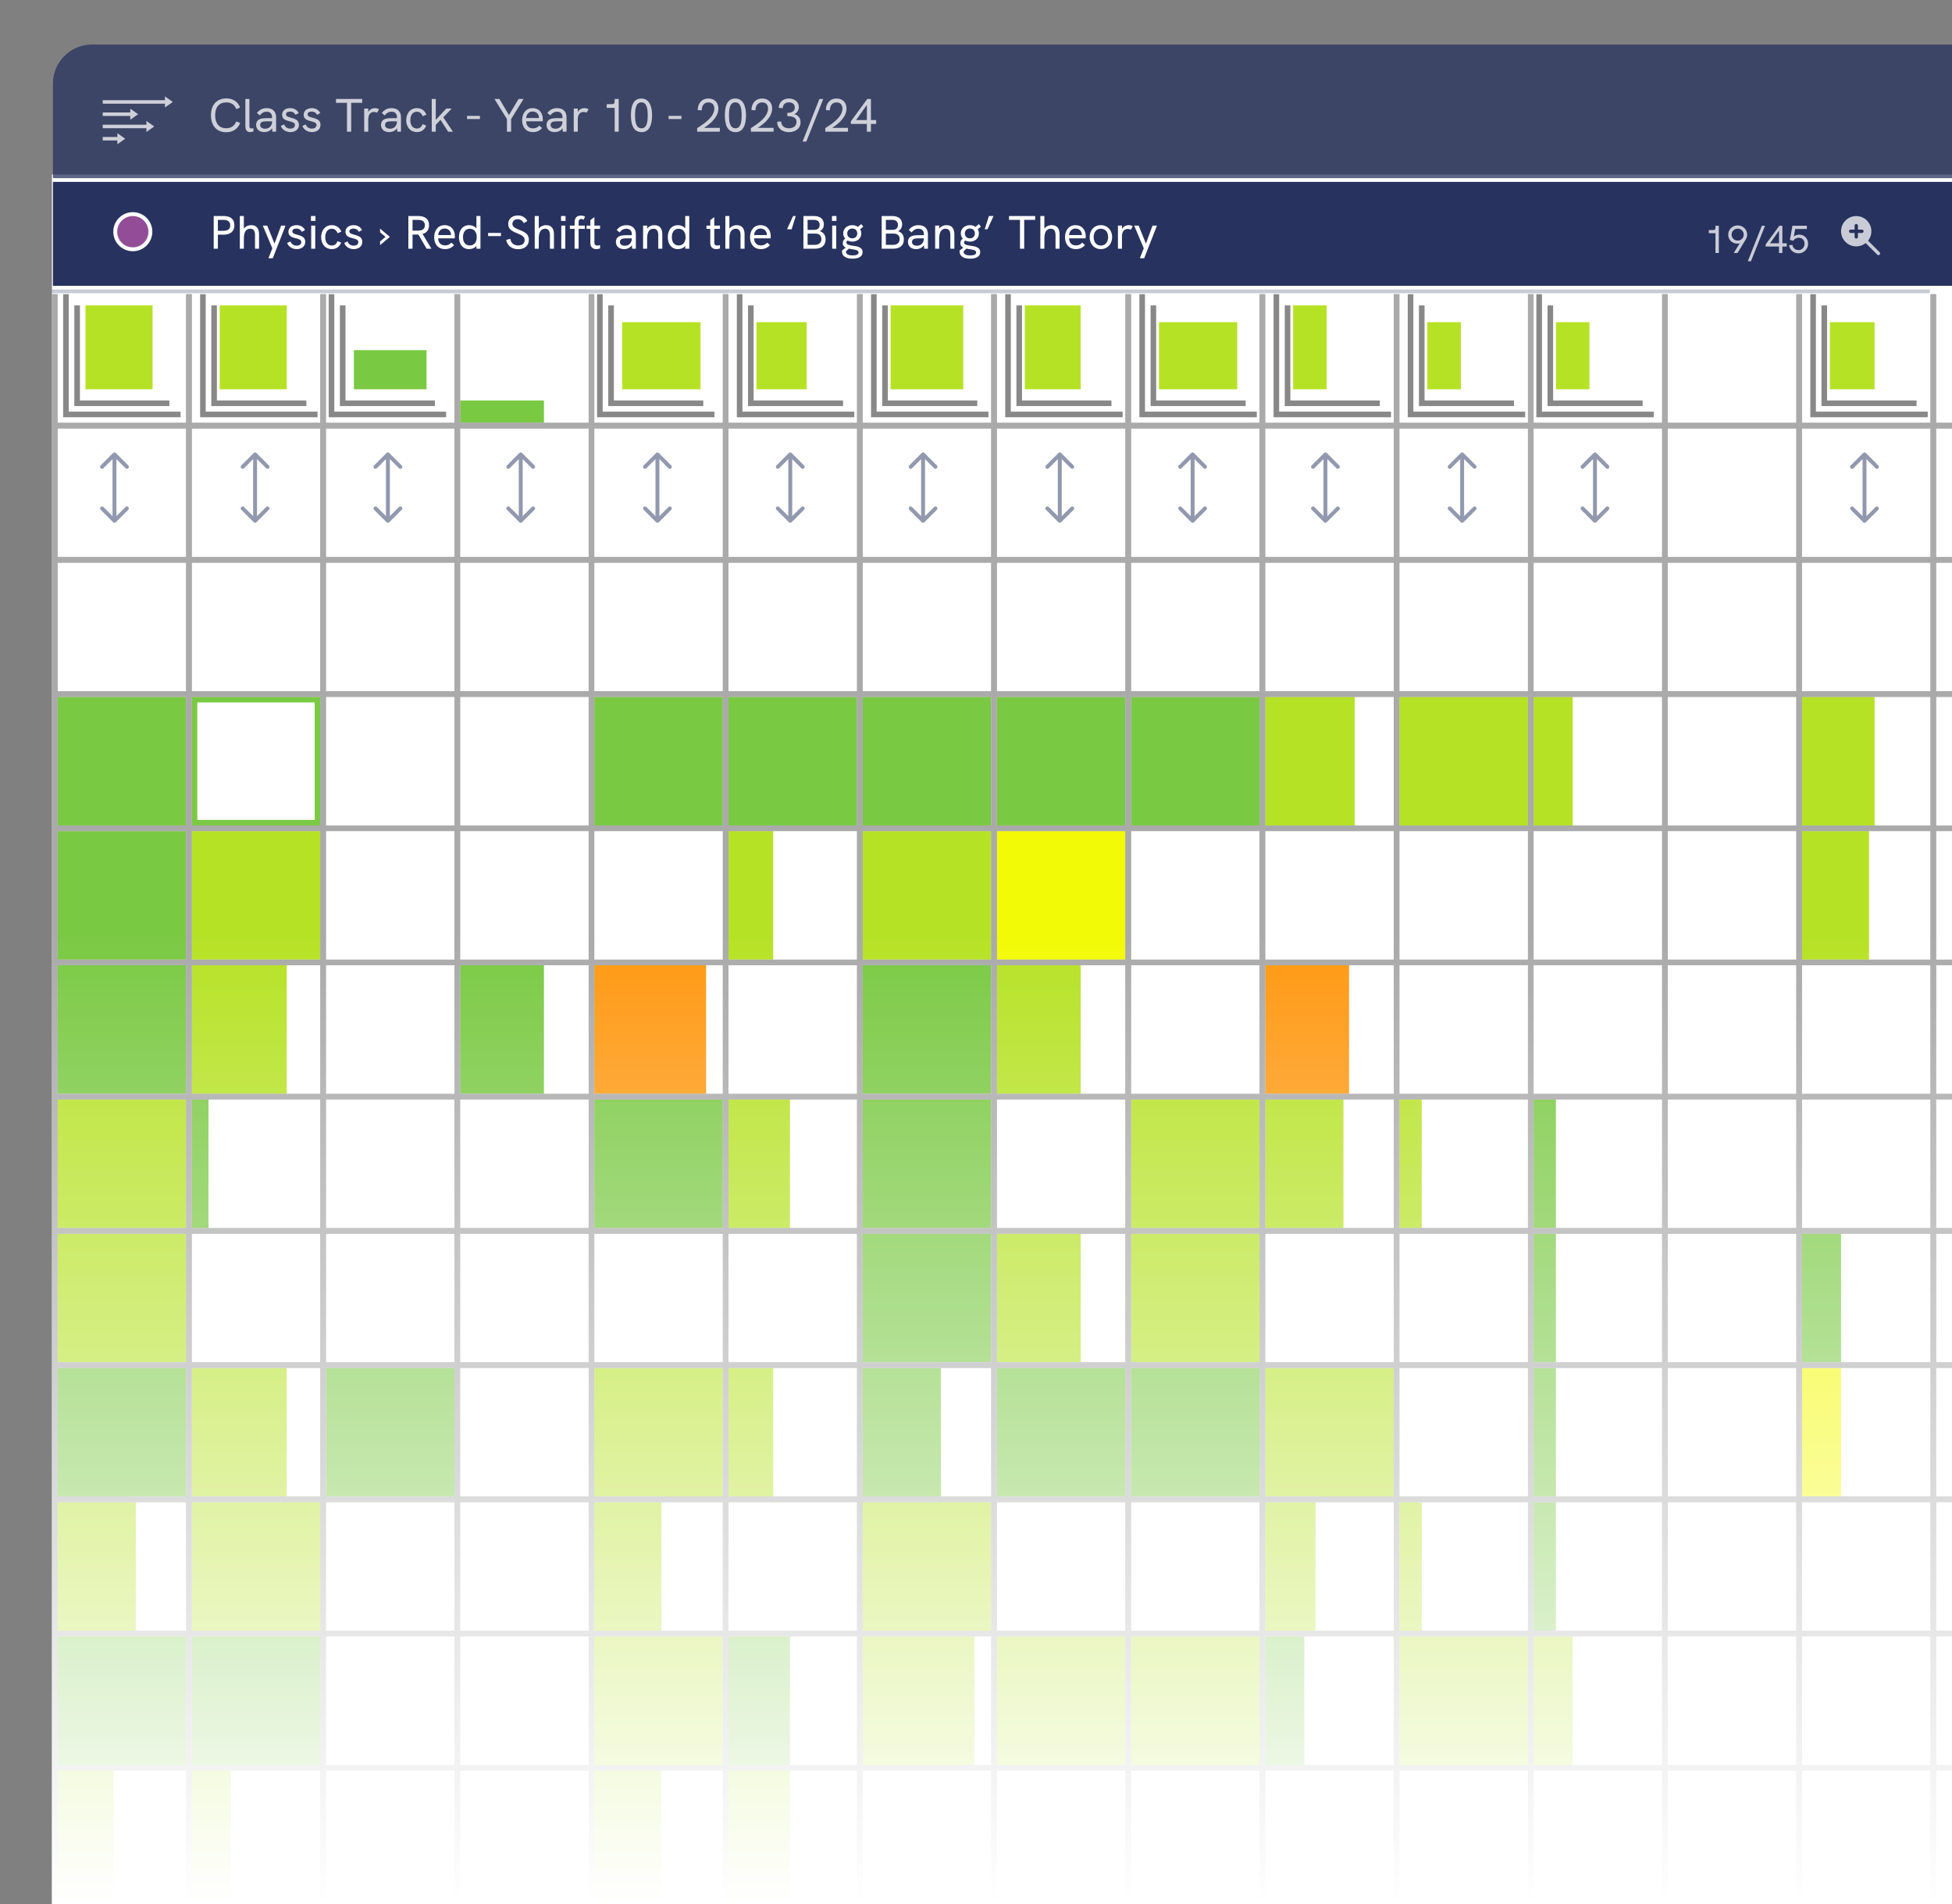 <svg width="526" height="513" viewBox="0 0 526 513" fill="none" xmlns="http://www.w3.org/2000/svg">
<rect x="0" y="0" width="526" height="513" fill="#808080" stroke="none"/>
<g clip-path="url(#clip0_895_952)">
<rect x="14" y="47" width="512" height="466" fill="white"/>
<rect x="15.509" y="187.736" width="34.651" height="34.651" fill="#7AC943"/>
<rect x="15.509" y="477" width="15.066" height="34.651" fill="#B6E225"/>
<rect x="15.509" y="332.368" width="34.651" height="34.651" fill="#B6E225"/>
<rect x="15.509" y="260.051" width="34.651" height="34.651" fill="#7AC943"/>
<rect x="15.509" y="404.683" width="21.092" height="34.651" fill="#B6E225"/>
<rect x="15.509" y="223.893" width="34.651" height="34.651" fill="#7AC943"/>
<rect x="15.509" y="368.525" width="34.651" height="34.651" fill="#7AC943"/>
<rect x="15.509" y="296.21" width="34.651" height="34.651" fill="#B6E225"/>
<rect x="15.509" y="440.84" width="34.651" height="34.651" fill="#7AC943"/>
<rect x="88.573" y="188.489" width="33.145" height="33.145" stroke="white" stroke-width="1.507"/>
<rect x="87.82" y="477" width="34.651" height="34.651" fill="white"/>
<rect x="88.573" y="333.121" width="33.145" height="33.145" stroke="white" stroke-width="1.507"/>
<rect x="88.573" y="260.804" width="33.145" height="33.145" stroke="white" stroke-width="1.507"/>
<rect x="87.82" y="404.683" width="34.651" height="34.651" fill="white"/>
<rect x="88.573" y="224.646" width="33.145" height="33.145" stroke="white" stroke-width="1.507"/>
<rect x="87.82" y="368.525" width="34.651" height="34.651" fill="#7AC943"/>
<rect x="88.573" y="296.963" width="33.145" height="33.145" stroke="white" stroke-width="1.507"/>
<rect x="87.82" y="440.84" width="34.651" height="34.651" fill="white"/>
<rect x="160.139" y="187.736" width="34.651" height="34.651" fill="#7AC943"/>
<rect x="160.139" y="477" width="18.079" height="34.651" fill="#B6E225"/>
<rect x="160.139" y="332.368" width="34.651" height="34.651" fill="white"/>
<rect x="160.139" y="260.051" width="30.132" height="34.651" fill="#FF9811"/>
<rect x="160.139" y="404.683" width="18.079" height="34.651" fill="#B6E225"/>
<rect x="160.139" y="223.893" width="34.651" height="34.651" fill="white"/>
<rect x="160.139" y="368.525" width="34.651" height="34.651" fill="#B6E225"/>
<rect x="160.139" y="296.21" width="34.651" height="34.651" fill="#7AC943"/>
<rect x="160.139" y="440.84" width="34.651" height="34.651" fill="#B6E225"/>
<rect x="232.454" y="187.736" width="34.651" height="34.651" fill="#7AC943"/>
<rect x="232.454" y="477" width="34.651" height="34.651" fill="white"/>
<rect x="232.454" y="332.368" width="34.651" height="34.651" fill="#7AC943"/>
<rect x="232.454" y="260.051" width="34.651" height="34.651" fill="#7AC943"/>
<rect x="232.454" y="404.683" width="34.651" height="34.651" fill="#B6E225"/>
<rect x="232.454" y="223.893" width="34.651" height="34.651" fill="#B6E225"/>
<rect x="232.454" y="368.525" width="21.092" height="34.651" fill="#7AC943"/>
<rect x="232.454" y="296.21" width="34.651" height="34.651" fill="#7AC943"/>
<rect x="232.454" y="440.84" width="30.132" height="34.651" fill="#B6E225"/>
<rect x="304.769" y="187.736" width="34.651" height="34.651" fill="#7AC943"/>
<rect x="304.769" y="477" width="34.651" height="34.651" fill="white"/>
<rect x="304.769" y="332.368" width="34.651" height="34.651" fill="#B6E225"/>
<rect x="304.769" y="260.051" width="34.651" height="34.651" fill="white"/>
<rect x="304.769" y="404.683" width="34.651" height="34.651" fill="white"/>
<rect x="304.769" y="223.893" width="34.651" height="34.651" fill="white"/>
<rect x="304.769" y="368.525" width="34.651" height="34.651" fill="#7AC943"/>
<rect x="304.769" y="296.21" width="34.651" height="34.651" fill="#B6E225"/>
<rect x="304.769" y="440.84" width="34.651" height="34.651" fill="#B6E225"/>
<rect x="377.088" y="187.736" width="34.651" height="34.651" fill="#B6E225"/>
<rect x="377.088" y="477" width="34.651" height="34.651" fill="white"/>
<rect x="377.088" y="332.368" width="34.651" height="34.651" fill="white"/>
<rect x="377.088" y="260.051" width="34.651" height="34.651" fill="white"/>
<rect x="377.088" y="404.683" width="6.026" height="34.651" fill="#B6E225"/>
<rect x="377.088" y="223.893" width="34.651" height="34.651" fill="white"/>
<rect x="377.088" y="368.525" width="34.651" height="34.651" fill="white"/>
<rect x="377.088" y="296.21" width="6.026" height="34.651" fill="#B6E225"/>
<rect x="377.088" y="440.84" width="34.651" height="34.651" fill="#B6E225"/>
<rect x="449.399" y="187.736" width="34.651" height="34.651" fill="white"/>
<rect x="449.399" y="332.368" width="34.651" height="34.651" fill="white"/>
<rect x="449.399" y="260.051" width="34.651" height="34.651" fill="white"/>
<rect x="449.399" y="404.683" width="34.651" height="34.651" fill="white"/>
<rect x="449.399" y="223.893" width="34.651" height="34.651" fill="white"/>
<rect x="449.399" y="368.525" width="34.651" height="34.651" fill="white"/>
<rect x="449.399" y="296.21" width="34.651" height="34.651" fill="white"/>
<rect x="449.399" y="440.84" width="34.651" height="34.651" fill="white"/>
<rect x="521.718" y="187.736" width="34.651" height="34.651" fill="white"/>
<rect x="521.718" y="477" width="34.651" height="34.651" fill="white"/>
<rect x="521.718" y="332.368" width="34.651" height="34.651" fill="white"/>
<rect x="521.718" y="260.051" width="34.651" height="34.651" fill="white"/>
<rect x="521.718" y="404.683" width="34.651" height="34.651" fill="white"/>
<rect x="521.718" y="223.893" width="34.651" height="34.651" fill="white"/>
<rect x="521.718" y="368.525" width="34.651" height="34.651" fill="white"/>
<rect x="521.718" y="296.21" width="34.651" height="34.651" fill="white"/>
<rect x="521.718" y="440.84" width="34.651" height="34.651" fill="white"/>
<rect x="52.418" y="188.489" width="33.145" height="33.145" stroke="#7AC943" stroke-width="1.507"/>
<rect x="51.665" y="477" width="10.546" height="34.651" fill="#B6E225"/>
<rect x="51.665" y="332.368" width="34.651" height="34.651" fill="white"/>
<rect x="51.665" y="260.051" width="25.612" height="34.651" fill="#B6E225"/>
<rect x="51.665" y="404.683" width="34.651" height="34.651" fill="#B6E225"/>
<rect x="51.665" y="223.893" width="34.651" height="34.651" fill="#B6E225"/>
<rect x="51.665" y="368.525" width="25.612" height="34.651" fill="#B6E225"/>
<rect x="51.665" y="296.21" width="4.52" height="34.651" fill="#7AC943"/>
<rect x="51.665" y="440.84" width="34.651" height="34.651" fill="#7AC943"/>
<rect x="124.733" y="188.489" width="33.145" height="33.145" stroke="white" stroke-width="1.507"/>
<rect x="123.979" y="477" width="34.651" height="34.651" fill="white"/>
<rect x="124.733" y="333.121" width="33.145" height="33.145" stroke="white" stroke-width="1.507"/>
<rect x="123.979" y="260.051" width="22.599" height="34.651" fill="#7AC943"/>
<rect x="123.979" y="404.683" width="34.651" height="34.651" fill="white"/>
<rect x="124.733" y="224.646" width="33.145" height="33.145" stroke="white" stroke-width="1.507"/>
<rect x="123.979" y="368.525" width="34.651" height="34.651" fill="white"/>
<rect x="124.733" y="296.963" width="33.145" height="33.145" stroke="white" stroke-width="1.507"/>
<rect x="123.979" y="440.84" width="34.651" height="34.651" fill="white"/>
<rect x="196.299" y="187.736" width="34.651" height="34.651" fill="#7AC943"/>
<rect x="196.299" y="477" width="16.572" height="34.651" fill="#B6E225"/>
<rect x="196.299" y="332.368" width="34.651" height="34.651" fill="white"/>
<rect x="196.299" y="260.051" width="34.651" height="34.651" fill="white"/>
<rect x="196.299" y="404.683" width="34.651" height="34.651" fill="white"/>
<rect x="196.299" y="223.893" width="12.053" height="34.651" fill="#B6E225"/>
<rect x="196.299" y="368.525" width="12.053" height="34.651" fill="#B6E225"/>
<rect x="196.299" y="296.21" width="16.572" height="34.651" fill="#B6E225"/>
<rect x="196.299" y="440.84" width="16.572" height="34.651" fill="#7AC943"/>
<rect x="268.609" y="187.736" width="34.651" height="34.651" fill="#7AC943"/>
<rect x="268.609" y="477" width="34.651" height="34.651" fill="white"/>
<rect x="268.609" y="332.368" width="22.599" height="34.651" fill="#B6E225"/>
<rect x="268.609" y="260.051" width="22.599" height="34.651" fill="#B6E225"/>
<rect x="268.609" y="404.683" width="34.651" height="34.651" fill="white"/>
<rect x="268.609" y="223.893" width="34.651" height="34.651" fill="#F3FA06"/>
<rect x="268.609" y="368.525" width="34.651" height="34.651" fill="#7AC943"/>
<rect x="268.609" y="296.21" width="34.651" height="34.651" fill="white"/>
<rect x="268.609" y="440.84" width="34.651" height="34.651" fill="#B6E225"/>
<rect x="340.928" y="187.736" width="24.105" height="34.651" fill="#B6E225"/>
<rect x="340.928" y="477" width="34.651" height="34.651" fill="white"/>
<rect x="340.928" y="332.368" width="34.651" height="34.651" fill="white"/>
<rect x="340.928" y="260.051" width="22.599" height="34.651" fill="#FF9811"/>
<rect x="340.928" y="404.683" width="13.559" height="34.651" fill="#B6E225"/>
<rect x="340.928" y="223.893" width="34.651" height="34.651" fill="white"/>
<rect x="340.928" y="368.525" width="34.651" height="34.651" fill="#B6E225"/>
<rect x="340.928" y="296.21" width="21.092" height="34.651" fill="#B6E225"/>
<rect x="340.928" y="440.84" width="10.546" height="34.651" fill="#7AC943"/>
<rect x="413.243" y="187.736" width="10.546" height="34.651" fill="#B6E225"/>
<rect x="413.243" y="477" width="34.651" height="34.651" fill="white"/>
<rect x="413.243" y="332.368" width="6.026" height="34.651" fill="#7AC943"/>
<rect x="413.243" y="260.051" width="34.651" height="34.651" fill="white"/>
<rect x="413.243" y="404.683" width="6.026" height="34.651" fill="#7AC943"/>
<rect x="413.243" y="223.893" width="34.651" height="34.651" fill="white"/>
<rect x="413.243" y="368.525" width="6.026" height="34.651" fill="#7AC943"/>
<rect x="413.243" y="296.21" width="6.026" height="34.651" fill="#7AC943"/>
<rect x="413.243" y="440.84" width="10.546" height="34.651" fill="#B6E225"/>
<rect x="485.558" y="187.736" width="19.585" height="34.651" fill="#B6E225"/>
<rect x="485.558" y="477" width="34.651" height="34.651" fill="white"/>
<rect x="485.558" y="332.368" width="10.546" height="34.651" fill="#7AC943"/>
<rect x="485.558" y="260.051" width="34.651" height="34.651" fill="white"/>
<rect x="485.558" y="404.683" width="34.651" height="34.651" fill="white"/>
<rect x="485.558" y="223.893" width="18.079" height="34.651" fill="#B6E225"/>
<rect x="485.558" y="368.525" width="10.546" height="34.651" fill="#F3FA06"/>
<rect x="485.558" y="296.21" width="34.651" height="34.651" fill="white"/>
<rect x="485.558" y="440.84" width="34.651" height="34.651" fill="white"/>
<path opacity="0.5" d="M31.214 122.049C31.009 121.843 30.675 121.843 30.47 122.049L27.12 125.398C26.915 125.604 26.915 125.937 27.12 126.143C27.326 126.348 27.659 126.348 27.865 126.143L30.842 123.165L33.819 126.143C34.025 126.348 34.358 126.348 34.564 126.143C34.769 125.937 34.769 125.604 34.564 125.398L31.214 122.049ZM30.47 140.688C30.675 140.894 31.009 140.894 31.214 140.688L34.564 137.339C34.769 137.133 34.769 136.8 34.564 136.594C34.358 136.389 34.025 136.389 33.819 136.594L30.842 139.572L27.865 136.594C27.659 136.389 27.326 136.389 27.12 136.594C26.915 136.8 26.915 137.133 27.12 137.339L30.47 140.688ZM30.316 122.421V140.316H31.369V122.421H30.316Z" fill="#27325E"/>
<path opacity="0.5" d="M140.688 122.049C140.482 121.843 140.149 121.843 139.944 122.049L136.594 125.398C136.389 125.604 136.389 125.937 136.594 126.143C136.8 126.348 137.133 126.348 137.339 126.143L140.316 123.165L143.293 126.143C143.499 126.348 143.832 126.348 144.037 126.143C144.243 125.937 144.243 125.604 144.037 125.398L140.688 122.049ZM139.944 140.688C140.149 140.894 140.482 140.894 140.688 140.688L144.037 137.339C144.243 137.133 144.243 136.8 144.037 136.594C143.832 136.389 143.499 136.389 143.293 136.594L140.316 139.572L137.339 136.594C137.133 136.389 136.8 136.389 136.594 136.594C136.389 136.8 136.389 137.133 136.594 137.339L139.944 140.688ZM139.789 122.421V140.316H140.842V122.421H139.789Z" fill="#27325E"/>
<path opacity="0.5" d="M249.109 122.049C248.903 121.843 248.57 121.843 248.365 122.049L245.015 125.398C244.81 125.604 244.81 125.937 245.015 126.143C245.221 126.348 245.554 126.348 245.76 126.143L248.737 123.165L251.714 126.143C251.92 126.348 252.253 126.348 252.458 126.143C252.664 125.937 252.664 125.604 252.458 125.398L249.109 122.049ZM248.365 140.688C248.57 140.894 248.903 140.894 249.109 140.688L252.458 137.339C252.664 137.133 252.664 136.8 252.458 136.594C252.253 136.389 251.92 136.389 251.714 136.594L248.737 139.572L245.76 136.594C245.554 136.389 245.221 136.389 245.015 136.594C244.81 136.8 244.81 137.133 245.015 137.339L248.365 140.688ZM248.211 122.421V140.316H249.263V122.421H248.211Z" fill="#27325E"/>
<path opacity="0.5" d="M357.53 122.049C357.325 121.843 356.991 121.843 356.786 122.049L353.436 125.398C353.231 125.604 353.231 125.937 353.436 126.143C353.642 126.348 353.975 126.348 354.181 126.143L357.158 123.165L360.135 126.143C360.341 126.348 360.674 126.348 360.88 126.143C361.085 125.937 361.085 125.604 360.88 125.398L357.53 122.049ZM356.786 140.688C356.991 140.894 357.325 140.894 357.53 140.688L360.88 137.339C361.085 137.133 361.085 136.8 360.88 136.594C360.674 136.389 360.341 136.389 360.135 136.594L357.158 139.572L354.181 136.594C353.975 136.389 353.642 136.389 353.436 136.594C353.231 136.8 353.231 137.133 353.436 137.339L356.786 140.688ZM356.632 122.421V140.316H357.684V122.421H356.632Z" fill="#27325E"/>
<path opacity="0.5" d="M69.109 122.049C68.903 121.843 68.57 121.843 68.365 122.049L65.015 125.398C64.81 125.604 64.81 125.937 65.015 126.143C65.221 126.348 65.554 126.348 65.76 126.143L68.737 123.165L71.714 126.143C71.92 126.348 72.253 126.348 72.458 126.143C72.664 125.937 72.664 125.604 72.458 125.398L69.109 122.049ZM68.365 140.688C68.57 140.894 68.903 140.894 69.109 140.688L72.458 137.339C72.664 137.133 72.664 136.8 72.458 136.594C72.253 136.389 71.92 136.389 71.714 136.594L68.737 139.572L65.76 136.594C65.554 136.389 65.221 136.389 65.015 136.594C64.81 136.8 64.81 137.133 65.015 137.339L68.365 140.688ZM68.21 122.421V140.316H69.263V122.421H68.21Z" fill="#27325E"/>
<path opacity="0.5" d="M177.53 122.049C177.325 121.843 176.991 121.843 176.786 122.049L173.436 125.398C173.231 125.604 173.231 125.937 173.436 126.143C173.642 126.348 173.975 126.348 174.181 126.143L177.158 123.165L180.135 126.143C180.341 126.348 180.674 126.348 180.88 126.143C181.085 125.937 181.085 125.604 180.88 125.398L177.53 122.049ZM176.786 140.688C176.991 140.894 177.325 140.894 177.53 140.688L180.88 137.339C181.085 137.133 181.085 136.8 180.88 136.594C180.674 136.389 180.341 136.389 180.135 136.594L177.158 139.572L174.181 136.594C173.975 136.389 173.642 136.389 173.436 136.594C173.231 136.8 173.231 137.133 173.436 137.339L176.786 140.688ZM176.632 122.421V140.316H177.684V122.421H176.632Z" fill="#27325E"/>
<path opacity="0.5" d="M285.951 122.049C285.746 121.843 285.412 121.843 285.207 122.049L281.857 125.398C281.652 125.604 281.652 125.937 281.857 126.143C282.063 126.348 282.396 126.348 282.602 126.143L285.579 123.165L288.556 126.143C288.762 126.348 289.095 126.348 289.301 126.143C289.506 125.937 289.506 125.604 289.301 125.398L285.951 122.049ZM285.207 140.688C285.412 140.894 285.746 140.894 285.951 140.688L289.301 137.339C289.506 137.133 289.506 136.8 289.301 136.594C289.095 136.389 288.762 136.389 288.556 136.594L285.579 139.572L282.602 136.594C282.396 136.389 282.063 136.389 281.857 136.594C281.652 136.8 281.652 137.133 281.857 137.339L285.207 140.688ZM285.053 122.421V140.316H286.105V122.421H285.053Z" fill="#27325E"/>
<path opacity="0.5" d="M394.372 122.049C394.167 121.843 393.833 121.843 393.628 122.049L390.278 125.398C390.073 125.604 390.073 125.937 390.278 126.143C390.484 126.348 390.817 126.348 391.023 126.143L394 123.165L396.977 126.143C397.183 126.348 397.516 126.348 397.722 126.143C397.927 125.937 397.927 125.604 397.722 125.398L394.372 122.049ZM393.628 140.688C393.833 140.894 394.167 140.894 394.372 140.688L397.722 137.339C397.927 137.133 397.927 136.8 397.722 136.594C397.516 136.389 397.183 136.389 396.977 136.594L394 139.572L391.023 136.594C390.817 136.389 390.484 136.389 390.278 136.594C390.073 136.8 390.073 137.133 390.278 137.339L393.628 140.688ZM393.474 122.421V140.316H394.526V122.421H393.474Z" fill="#27325E"/>
<path opacity="0.5" d="M104.899 122.049C104.693 121.843 104.36 121.843 104.154 122.049L100.805 125.398C100.599 125.604 100.599 125.937 100.805 126.143C101.01 126.348 101.344 126.348 101.549 126.143L104.526 123.165L107.504 126.143C107.709 126.348 108.042 126.348 108.248 126.143C108.454 125.937 108.454 125.604 108.248 125.398L104.899 122.049ZM104.154 140.688C104.36 140.894 104.693 140.894 104.899 140.688L108.248 137.339C108.454 137.133 108.454 136.8 108.248 136.594C108.042 136.389 107.709 136.389 107.504 136.594L104.526 139.572L101.549 136.594C101.344 136.389 101.01 136.389 100.805 136.594C100.599 136.8 100.599 137.133 100.805 137.339L104.154 140.688ZM104 122.421V140.316H105.053V122.421H104Z" fill="#27325E"/>
<path opacity="0.5" d="M213.32 122.049C213.114 121.843 212.781 121.843 212.575 122.049L209.226 125.398C209.02 125.604 209.02 125.937 209.226 126.143C209.431 126.348 209.765 126.348 209.97 126.143L212.947 123.165L215.925 126.143C216.13 126.348 216.463 126.348 216.669 126.143C216.875 125.937 216.875 125.604 216.669 125.398L213.32 122.049ZM212.575 140.688C212.781 140.894 213.114 140.894 213.32 140.688L216.669 137.339C216.875 137.133 216.875 136.8 216.669 136.594C216.463 136.389 216.13 136.389 215.925 136.594L212.947 139.572L209.97 136.594C209.765 136.389 209.431 136.389 209.226 136.594C209.02 136.8 209.02 137.133 209.226 137.339L212.575 140.688ZM212.421 122.421V140.316H213.474V122.421H212.421Z" fill="#27325E"/>
<path opacity="0.5" d="M321.741 122.049C321.535 121.843 321.202 121.843 320.996 122.049L317.647 125.398C317.441 125.604 317.441 125.937 317.647 126.143C317.852 126.348 318.186 126.348 318.391 126.143L321.368 123.165L324.346 126.143C324.551 126.348 324.884 126.348 325.09 126.143C325.296 125.937 325.296 125.604 325.09 125.398L321.741 122.049ZM320.996 140.688C321.202 140.894 321.535 140.894 321.741 140.688L325.09 137.339C325.296 137.133 325.296 136.8 325.09 136.594C324.884 136.389 324.551 136.389 324.346 136.594L321.368 139.572L318.391 136.594C318.186 136.389 317.852 136.389 317.647 136.594C317.441 136.8 317.441 137.133 317.647 137.339L320.996 140.688ZM320.842 122.421V140.316H321.895V122.421H320.842Z" fill="#27325E"/>
<path opacity="0.5" d="M430.162 122.049C429.956 121.843 429.623 121.843 429.417 122.049L426.068 125.398C425.862 125.604 425.862 125.937 426.068 126.143C426.273 126.348 426.607 126.348 426.812 126.143L429.79 123.165L432.767 126.143C432.972 126.348 433.306 126.348 433.511 126.143C433.717 125.937 433.717 125.604 433.511 125.398L430.162 122.049ZM429.417 140.688C429.623 140.894 429.956 140.894 430.162 140.688L433.511 137.339C433.717 137.133 433.717 136.8 433.511 136.594C433.306 136.389 432.972 136.389 432.767 136.594L429.79 139.572L426.812 136.594C426.607 136.389 426.273 136.389 426.068 136.594C425.862 136.8 425.862 137.133 426.068 137.339L429.417 140.688ZM429.263 122.421V140.316H430.316V122.421H429.263Z" fill="#27325E"/>
<path opacity="0.5" d="M502.793 122.049C502.588 121.843 502.255 121.843 502.049 122.049L498.7 125.398C498.494 125.604 498.494 125.937 498.7 126.143C498.905 126.348 499.238 126.348 499.444 126.143L502.421 123.165L505.398 126.143C505.604 126.348 505.937 126.348 506.143 126.143C506.348 125.937 506.348 125.604 506.143 125.398L502.793 122.049ZM502.049 140.688C502.255 140.894 502.588 140.894 502.793 140.688L506.143 137.339C506.348 137.133 506.348 136.8 506.143 136.594C505.937 136.389 505.604 136.389 505.398 136.594L502.421 139.572L499.444 136.594C499.238 136.389 498.905 136.389 498.7 136.594C498.494 136.8 498.494 137.133 498.7 137.339L502.049 140.688ZM501.895 122.421V140.316H502.947V122.421H501.895Z" fill="#27325E"/>
<rect x="23.038" y="82.277" width="18.079" height="22.599" fill="#B6E225"/>
<path d="M20.78 82.277V108.642H45.639" stroke="#888888" stroke-width="1.507"/>
<path d="M48.651 111.655H17.767V79.263" stroke="#888888" stroke-width="1.507"/>
<rect x="59.197" y="82.277" width="18.079" height="22.599" fill="#B6E225"/>
<path d="M57.693 82.277V108.642H82.551" stroke="#888888" stroke-width="1.507"/>
<path d="M85.563 111.655H54.678V79.263" stroke="#888888" stroke-width="1.507"/>
<rect x="203.827" y="86.796" width="13.559" height="18.079" fill="#B6E225"/>
<path d="M202.322 82.277V108.642H227.181" stroke="#888888" stroke-width="1.507"/>
<path d="M230.193 111.655H199.308V79.263" stroke="#888888" stroke-width="1.507"/>
<rect x="239.987" y="82.277" width="19.585" height="22.599" fill="#B6E225"/>
<path d="M238.482 82.277V108.642H263.34" stroke="#888888" stroke-width="1.507"/>
<path d="M266.353 111.655H235.468V79.263" stroke="#888888" stroke-width="1.507"/>
<rect x="276.146" y="82.277" width="15.066" height="22.599" fill="#B6E225"/>
<path d="M274.641 82.277V108.642H299.5" stroke="#888888" stroke-width="1.507"/>
<path d="M302.512 111.655H271.627V79.263" stroke="#888888" stroke-width="1.507"/>
<rect x="312.302" y="86.796" width="21.092" height="18.079" fill="#B6E225"/>
<path d="M310.797 82.277V108.642H335.655" stroke="#888888" stroke-width="1.507"/>
<path d="M338.668 111.655H307.783V79.263" stroke="#888888" stroke-width="1.507"/>
<rect x="493.091" y="86.796" width="12.053" height="18.079" fill="#B6E225"/>
<path d="M491.586 82.277V108.642H516.445" stroke="#888888" stroke-width="1.507"/>
<path d="M519.457 111.655H488.572V79.263" stroke="#888888" stroke-width="1.507"/>
<rect x="348.457" y="82.277" width="9.039" height="22.599" fill="#B6E225"/>
<path d="M346.952 82.277V108.642H371.811" stroke="#888888" stroke-width="1.507"/>
<path d="M374.823 111.655H343.938V79.263" stroke="#888888" stroke-width="1.507"/>
<rect x="384.617" y="86.796" width="9.039" height="18.079" fill="#B6E225"/>
<path d="M383.112 82.277V108.642H407.97" stroke="#888888" stroke-width="1.507"/>
<path d="M410.983 111.655H380.098V79.263" stroke="#888888" stroke-width="1.507"/>
<rect x="419.271" y="86.796" width="9.039" height="18.079" fill="#B6E225"/>
<path d="M417.766 82.277V108.642H442.625" stroke="#888888" stroke-width="1.507"/>
<path d="M445.637 111.655H414.752V79.263" stroke="#888888" stroke-width="1.507"/>
<rect x="167.672" y="86.796" width="21.092" height="18.079" fill="#B6E225"/>
<path d="M164.658 82.277V108.642H189.517" stroke="#888888" stroke-width="1.507"/>
<path d="M192.529 111.655H161.644V79.263" stroke="#888888" stroke-width="1.507"/>
<rect x="95.357" y="94.329" width="19.585" height="10.546" fill="#7AC943"/>
<path d="M92.343 82.277V108.642H117.201" stroke="#888888" stroke-width="1.507"/>
<path d="M120.214 111.655H89.329V79.263" stroke="#888888" stroke-width="1.507"/>
<rect x="123.979" y="107.888" width="22.599" height="6.026" fill="#7AC943"/>
<line x1="14.753" y1="79.263" x2="14.753" y2="956.092" stroke="#AAAAAA" stroke-width="1.507"/>
<line x1="50.913" y1="79.263" x2="50.913" y2="956.092" stroke="#AAAAAA" stroke-width="1.507"/>
<line x1="87.068" y1="79.263" x2="87.068" y2="956.092" stroke="#AAAAAA" stroke-width="1.507"/>
<line x1="123.228" y1="79.263" x2="123.228" y2="956.092" stroke="#AAAAAA" stroke-width="1.507"/>
<line x1="159.383" y1="79.263" x2="159.383" y2="956.092" stroke="#AAAAAA" stroke-width="1.507"/>
<line x1="195.543" y1="79.263" x2="195.543" y2="956.092" stroke="#AAAAAA" stroke-width="1.507"/>
<line x1="231.702" y1="79.263" x2="231.702" y2="956.092" stroke="#AAAAAA" stroke-width="1.507"/>
<line x1="267.858" y1="79.263" x2="267.858" y2="956.092" stroke="#AAAAAA" stroke-width="1.507"/>
<line x1="304.017" y1="79.263" x2="304.017" y2="956.092" stroke="#AAAAAA" stroke-width="1.507"/>
<line x1="340.173" y1="79.263" x2="340.173" y2="956.092" stroke="#AAAAAA" stroke-width="1.507"/>
<line x1="376.332" y1="79.263" x2="376.332" y2="956.092" stroke="#AAAAAA" stroke-width="1.507"/>
<line x1="412.492" y1="79.263" x2="412.492" y2="956.092" stroke="#AAAAAA" stroke-width="1.507"/>
<line x1="448.647" y1="79.263" x2="448.647" y2="956.092" stroke="#AAAAAA" stroke-width="1.507"/>
<line x1="484.807" y1="79.263" x2="484.807" y2="956.092" stroke="#AAAAAA" stroke-width="1.507"/>
<line x1="520.962" y1="79.263" x2="520.962" y2="956.092" stroke="#AAAAAA" stroke-width="1.507"/>
<line x1="14.753" y1="79.263" x2="14.753" y2="956.092" stroke="#AAAAAA" stroke-width="1.507"/>
<line x1="50.913" y1="79.263" x2="50.913" y2="956.092" stroke="#AAAAAA" stroke-width="1.507"/>
<line x1="87.068" y1="79.263" x2="87.068" y2="956.092" stroke="#AAAAAA" stroke-width="1.507"/>
<line x1="123.228" y1="79.263" x2="123.228" y2="956.092" stroke="#AAAAAA" stroke-width="1.507"/>
<line x1="159.383" y1="79.263" x2="159.383" y2="956.092" stroke="#AAAAAA" stroke-width="1.507"/>
<line x1="195.543" y1="79.263" x2="195.543" y2="956.092" stroke="#AAAAAA" stroke-width="1.507"/>
<line x1="231.702" y1="79.263" x2="231.702" y2="956.092" stroke="#AAAAAA" stroke-width="1.507"/>
<line x1="267.858" y1="79.263" x2="267.858" y2="956.092" stroke="#AAAAAA" stroke-width="1.507"/>
<line x1="304.017" y1="79.263" x2="304.017" y2="956.092" stroke="#AAAAAA" stroke-width="1.507"/>
<line x1="340.173" y1="79.263" x2="340.173" y2="956.092" stroke="#AAAAAA" stroke-width="1.507"/>
<line x1="376.332" y1="79.263" x2="376.332" y2="956.092" stroke="#AAAAAA" stroke-width="1.507"/>
<line x1="412.492" y1="79.263" x2="412.492" y2="956.092" stroke="#AAAAAA" stroke-width="1.507"/>
<line x1="448.647" y1="79.263" x2="448.647" y2="956.092" stroke="#AAAAAA" stroke-width="1.507"/>
<line x1="484.807" y1="79.263" x2="484.807" y2="956.092" stroke="#AAAAAA" stroke-width="1.507"/>
<line x1="520.962" y1="79.263" x2="520.962" y2="956.092" stroke="#AAAAAA" stroke-width="1.507"/>
<line x1="737.158" y1="114.669" x2="14" y2="114.669" stroke="#AAAAAA" stroke-width="1.507"/>
<line x1="737.158" y1="150.827" x2="14" y2="150.827" stroke="#AAAAAA" stroke-width="1.507"/>
<line x1="737.158" y1="186.984" x2="14" y2="186.984" stroke="#AAAAAA" stroke-width="1.507"/>
<line x1="737.158" y1="223.144" x2="14" y2="223.144" stroke="#AAAAAA" stroke-width="1.507"/>
<line x1="737.158" y1="259.301" x2="14" y2="259.301" stroke="#AAAAAA" stroke-width="1.507"/>
<line x1="737.158" y1="295.459" x2="14" y2="295.459" stroke="#AAAAAA" stroke-width="1.507"/>
<line x1="737.158" y1="331.616" x2="14" y2="331.616" stroke="#AAAAAA" stroke-width="1.507"/>
<line x1="737.158" y1="367.774" x2="14" y2="367.773" stroke="#AAAAAA" stroke-width="1.507"/>
<line x1="737.158" y1="403.933" x2="14" y2="403.933" stroke="#AAAAAA" stroke-width="1.507"/>
<line x1="737.158" y1="440.091" x2="14" y2="440.091" stroke="#AAAAAA" stroke-width="1.507"/>
<line x1="737.158" y1="476.248" x2="14" y2="476.248" stroke="#AAAAAA" stroke-width="1.507"/>
<line x1="737.158" y1="512.406" x2="14" y2="512.405" stroke="#AAAAAA" stroke-width="1.507"/>
<line x1="737.158" y1="114.669" x2="14" y2="114.669" stroke="#AAAAAA" stroke-width="1.507"/>
<line x1="737.158" y1="150.827" x2="14" y2="150.827" stroke="#AAAAAA" stroke-width="1.507"/>
<line x1="737.158" y1="186.984" x2="14" y2="186.984" stroke="#AAAAAA" stroke-width="1.507"/>
<line x1="737.158" y1="223.144" x2="14" y2="223.144" stroke="#AAAAAA" stroke-width="1.507"/>
<line x1="737.158" y1="259.301" x2="14" y2="259.301" stroke="#AAAAAA" stroke-width="1.507"/>
<line x1="737.158" y1="295.459" x2="14" y2="295.459" stroke="#AAAAAA" stroke-width="1.507"/>
<line x1="737.158" y1="331.616" x2="14" y2="331.616" stroke="#AAAAAA" stroke-width="1.507"/>
<line x1="737.158" y1="367.774" x2="14" y2="367.773" stroke="#AAAAAA" stroke-width="1.507"/>
<line x1="737.158" y1="403.933" x2="14" y2="403.933" stroke="#AAAAAA" stroke-width="1.507"/>
<line x1="737.158" y1="440.091" x2="14" y2="440.091" stroke="#AAAAAA" stroke-width="1.507"/>
<line x1="737.158" y1="476.248" x2="14" y2="476.248" stroke="#AAAAAA" stroke-width="1.507"/>
<line x1="737.158" y1="512.406" x2="14" y2="512.405" stroke="#AAAAAA" stroke-width="1.507"/>
<path opacity="0.75" d="M14.263 22.526C14.263 16.713 18.976 12 24.79 12H527.263V48H14.263V22.526Z" fill="#27325E"/>
<rect x="14.263" y="49" width="512" height="28" fill="#27325E"/>
<path d="M57.59 67V58.196H60.23C62.137 58.196 63.16 59.067 63.16 60.684C63.16 62.326 62.112 63.223 60.23 63.223H58.714V67H57.59ZM58.714 62.187H60.116C61.404 62.187 62.036 61.695 62.036 60.697C62.036 59.712 61.404 59.232 60.116 59.232H58.714V62.187ZM67.722 60.659C69.073 60.659 69.806 61.518 69.806 63.122V67H68.719V63.387C68.719 62.175 68.315 61.619 67.431 61.619C66.307 61.619 65.713 62.516 65.713 64.259V67H64.627V58.196H65.713V61.619C66.13 61.013 66.85 60.659 67.722 60.659ZM72.326 69.577L73.387 66.899L70.81 60.773H72.01L73.968 65.636L75.749 60.773H76.949L73.5 69.577H72.326ZM79.955 67.114C78.705 67.114 77.707 66.419 77.378 65.446L78.275 65.042C78.477 65.623 78.995 66.179 79.917 66.179C80.726 66.179 81.181 65.762 81.181 65.219C81.181 63.766 77.719 64.688 77.719 62.44C77.719 61.316 78.68 60.659 79.905 60.659C80.928 60.659 81.749 61.114 82.191 61.985L81.332 62.453C81.054 61.947 80.612 61.581 79.879 61.581C79.197 61.581 78.768 61.872 78.768 62.326C78.768 63.627 82.254 62.819 82.254 65.156C82.254 66.482 81.143 67.114 79.955 67.114ZM83.795 59.522V58.196H85.007V59.522H83.795ZM83.858 67V60.773H84.944V67H83.858ZM89.427 67.114C87.545 67.114 86.535 65.611 86.535 63.905C86.535 62.263 87.482 60.659 89.415 60.659C90.564 60.659 91.499 61.227 91.992 62.415L90.956 62.832C90.703 62.074 90.135 61.619 89.415 61.619C88.177 61.619 87.646 62.73 87.646 63.905C87.646 65.08 88.177 66.154 89.415 66.154C90.147 66.154 90.716 65.712 90.93 64.966L91.928 65.345C91.511 66.482 90.589 67.114 89.427 67.114ZM95.325 67.114C94.075 67.114 93.077 66.419 92.749 65.446L93.645 65.042C93.847 65.623 94.365 66.179 95.287 66.179C96.096 66.179 96.551 65.762 96.551 65.219C96.551 63.766 93.09 64.688 93.09 62.44C93.09 61.316 94.05 60.659 95.275 60.659C96.298 60.659 97.119 61.114 97.561 61.985L96.702 62.453C96.424 61.947 95.982 61.581 95.25 61.581C94.567 61.581 94.138 61.872 94.138 62.326C94.138 63.627 97.624 62.819 97.624 65.156C97.624 66.482 96.513 67.114 95.325 67.114ZM102.42 66.04V65.042L103.885 63.817L102.42 62.592V61.594L105.06 63.817L102.42 66.04ZM116.255 67H114.954L112.743 63.185H112.175H111.164V67H110.04V58.196H112.68C114.638 58.196 115.611 59.08 115.611 60.672C115.611 61.922 115.004 62.718 113.868 63.034L116.255 67ZM111.164 62.137H112.566C113.83 62.137 114.486 61.682 114.486 60.684C114.486 59.686 113.83 59.232 112.566 59.232H111.164V62.137ZM122.575 63.653C122.575 63.83 122.562 64.044 122.537 64.208H118.078C118.116 65.396 118.785 66.116 119.935 66.116C120.566 66.116 121.097 65.939 121.627 65.371L122.373 66.04C121.665 66.798 120.907 67.114 119.922 67.114C117.939 67.114 116.992 65.648 116.992 63.918C116.992 62.2 117.926 60.659 119.821 60.659C121.729 60.659 122.575 62.137 122.575 63.653ZM118.078 63.324H121.539C121.526 63.299 121.526 63.261 121.526 63.211C121.489 62.251 120.857 61.568 119.809 61.568C118.747 61.568 118.154 62.389 118.078 63.324ZM128.377 58.196H129.463V67H128.377V66.23C127.935 66.811 127.227 67.114 126.406 67.114C124.625 67.114 123.678 65.737 123.678 63.88C123.678 61.91 124.739 60.659 126.406 60.659C127.227 60.659 127.947 60.987 128.377 61.556V58.196ZM126.608 66.128C127.846 66.128 128.465 65.168 128.465 63.88C128.465 62.554 127.808 61.632 126.608 61.632C125.434 61.632 124.764 62.516 124.764 63.88C124.764 65.206 125.383 66.128 126.608 66.128ZM131.534 63.59V62.756H134.995V63.59H131.534ZM139.59 67.139C137.922 67.139 136.647 66.141 136.407 64.625L137.518 64.347C137.67 65.459 138.478 66.128 139.602 66.128C140.752 66.128 141.371 65.535 141.371 64.714C141.371 63.88 140.853 63.425 139.388 62.857C137.581 62.162 136.95 61.518 136.95 60.331C136.95 58.966 137.998 58.044 139.539 58.044C140.676 58.044 141.56 58.562 142.103 59.535L141.156 60.116C140.802 59.446 140.209 59.055 139.501 59.055C138.68 59.055 138.074 59.611 138.074 60.293C138.074 61.025 138.63 61.417 139.994 61.947C141.927 62.68 142.508 63.375 142.508 64.613C142.508 66.141 141.409 67.139 139.59 67.139ZM147.187 60.659C148.539 60.659 149.271 61.518 149.271 63.122V67H148.185V63.387C148.185 62.175 147.781 61.619 146.897 61.619C145.772 61.619 145.179 62.516 145.179 64.259V67H144.092V58.196H145.179V61.619C145.595 61.013 146.315 60.659 147.187 60.659ZM151.184 59.522V58.196H152.396V59.522H151.184ZM151.247 67V60.773H152.333V67H151.247ZM154.833 67V61.657H153.557V60.773H154.846V59.901C154.846 58.486 155.654 58.082 156.513 58.082C156.905 58.082 157.271 58.17 157.65 58.335L157.284 59.181C157.056 59.067 156.842 58.992 156.627 58.992C156.122 58.992 155.919 59.383 155.919 59.85V60.773H157.599V61.657H155.919V67H154.833ZM161.7 61.657H160.171V65.333C160.171 65.901 160.462 66.154 160.955 66.154C161.169 66.154 161.422 66.103 161.7 66.015V66.937C161.359 67.05 161.018 67.114 160.689 67.114C159.792 67.114 159.085 66.621 159.085 65.446V61.657H158.062V60.773H159.085V59.295L160.171 58.486V60.773H161.7V61.657ZM168.804 60.659C170.395 60.659 171.343 61.568 171.343 63.109V67H170.345L170.269 66.065C169.827 66.735 169.082 67.114 168.147 67.114C166.808 67.114 165.962 66.356 165.962 65.156C165.962 64.499 166.24 63.994 166.745 63.716C167.212 63.463 167.831 63.362 168.88 63.362H170.256V63.109C170.256 62.15 169.726 61.619 168.778 61.619C168.046 61.619 167.452 61.96 166.96 62.617L166.176 61.96C166.871 61.076 167.717 60.659 168.804 60.659ZM168.4 66.204C169.498 66.204 170.256 65.421 170.256 64.272V64.208H169.006C168.058 64.208 167.629 64.284 167.364 64.486C167.162 64.65 167.048 64.891 167.048 65.206C167.048 65.813 167.566 66.204 168.4 66.204ZM176.373 60.659C177.737 60.659 178.469 61.518 178.469 63.122V67H177.383V63.387C177.383 62.352 177.093 61.619 176.082 61.619C174.832 61.619 174.377 62.768 174.377 64.309V67H173.291V60.773H174.377V61.619C174.794 61.013 175.526 60.659 176.373 60.659ZM184.651 58.196H185.738V67H184.651V66.23C184.209 66.811 183.502 67.114 182.681 67.114C180.9 67.114 179.953 65.737 179.953 63.88C179.953 61.91 181.014 60.659 182.681 60.659C183.502 60.659 184.222 60.987 184.651 61.556V58.196ZM182.883 66.128C184.121 66.128 184.74 65.168 184.74 63.88C184.74 62.554 184.083 61.632 182.883 61.632C181.708 61.632 181.039 62.516 181.039 63.88C181.039 65.206 181.658 66.128 182.883 66.128ZM194.007 61.657H192.478V65.333C192.478 65.901 192.769 66.154 193.261 66.154C193.476 66.154 193.729 66.103 194.007 66.015V66.937C193.665 67.05 193.324 67.114 192.996 67.114C192.099 67.114 191.392 66.621 191.392 65.446V61.657H190.369V60.773H191.392V59.295L192.478 58.486V60.773H194.007V61.657ZM198.552 60.659C199.904 60.659 200.636 61.518 200.636 63.122V67H199.55V63.387C199.55 62.175 199.146 61.619 198.262 61.619C197.137 61.619 196.544 62.516 196.544 64.259V67H195.457V58.196H196.544V61.619C196.961 61.013 197.681 60.659 198.552 60.659ZM207.69 63.653C207.69 63.83 207.677 64.044 207.652 64.208H203.193C203.231 65.396 203.9 66.116 205.05 66.116C205.682 66.116 206.212 65.939 206.743 65.371L207.488 66.04C206.78 66.798 206.023 67.114 205.037 67.114C203.054 67.114 202.107 65.648 202.107 63.918C202.107 62.2 203.042 60.659 204.936 60.659C206.844 60.659 207.69 62.137 207.69 63.653ZM203.193 63.324H206.654C206.642 63.299 206.642 63.261 206.642 63.211C206.604 62.251 205.972 61.568 204.924 61.568C203.863 61.568 203.269 62.389 203.193 63.324ZM212.073 61.77L213.715 58.196H214.435L213.324 61.77H212.073ZM216.496 67V58.196H219.325C221.018 58.196 222.003 59.017 222.003 60.406C222.003 61.278 221.612 61.96 220.904 62.288C221.927 62.579 222.47 63.349 222.47 64.499C222.47 66.091 221.435 67 219.628 67H216.496ZM217.62 61.922H219.439C220.361 61.922 220.879 61.429 220.879 60.596C220.879 59.737 220.31 59.232 219.325 59.232H217.62V61.922ZM217.62 65.964H219.553C220.689 65.964 221.334 65.396 221.334 64.41C221.334 63.463 220.753 62.933 219.704 62.933H217.62V65.964ZM224.185 59.522V58.196H225.398V59.522H224.185ZM224.249 67V60.773H225.335V67H224.249ZM229.679 66.179C230.93 66.356 232.445 66.52 232.445 67.922C232.445 69.135 231.321 69.691 229.717 69.691C227.948 69.691 226.887 69.008 226.887 67.745C226.887 67.619 226.9 67.543 226.913 67.467L227.898 66.722C227.431 66.495 227.102 66.128 227.102 65.497C227.102 64.966 227.33 64.587 227.746 64.284C227.405 63.905 227.216 63.413 227.216 62.87C227.216 61.568 228.302 60.659 229.654 60.659C230.247 60.659 230.765 60.836 231.182 61.126L232.066 60.368L232.635 61.063L231.776 61.77C231.978 62.099 232.092 62.49 232.092 62.92C232.092 64.234 231.005 65.093 229.679 65.093C229.212 65.093 228.782 64.992 228.428 64.802C228.201 64.928 228.087 65.105 228.087 65.333C228.087 65.914 228.82 66.053 229.679 66.179ZM229.666 61.568C228.871 61.568 228.302 62.112 228.302 62.895C228.302 63.627 228.807 64.208 229.666 64.208C230.513 64.208 231.005 63.64 231.005 62.895C231.005 62.112 230.487 61.568 229.666 61.568ZM229.767 68.819C230.715 68.819 231.359 68.566 231.359 68.023C231.359 67.354 230.437 67.265 229.452 67.114C229.212 67.076 228.959 67.038 228.719 66.987L227.974 67.707C227.961 67.758 227.961 67.783 227.961 67.808C227.961 68.579 228.82 68.819 229.767 68.819ZM237.589 67V58.196H240.419C242.112 58.196 243.097 59.017 243.097 60.406C243.097 61.278 242.705 61.96 241.998 62.288C243.021 62.579 243.564 63.349 243.564 64.499C243.564 66.091 242.528 67 240.722 67H237.589ZM238.714 61.922H240.533C241.455 61.922 241.973 61.429 241.973 60.596C241.973 59.737 241.404 59.232 240.419 59.232H238.714V61.922ZM238.714 65.964H240.646C241.783 65.964 242.427 65.396 242.427 64.41C242.427 63.463 241.846 62.933 240.798 62.933H238.714V65.964ZM247.504 60.659C249.096 60.659 250.043 61.568 250.043 63.109V67H249.045L248.97 66.065C248.528 66.735 247.782 67.114 246.848 67.114C245.509 67.114 244.662 66.356 244.662 65.156C244.662 64.499 244.94 63.994 245.445 63.716C245.913 63.463 246.532 63.362 247.58 63.362H248.957V63.109C248.957 62.15 248.427 61.619 247.479 61.619C246.747 61.619 246.153 61.96 245.66 62.617L244.877 61.96C245.572 61.076 246.418 60.659 247.504 60.659ZM247.1 66.204C248.199 66.204 248.957 65.421 248.957 64.272V64.208H247.707C246.759 64.208 246.33 64.284 246.064 64.486C245.862 64.65 245.749 64.891 245.749 65.206C245.749 65.813 246.267 66.204 247.1 66.204ZM255.073 60.659C256.437 60.659 257.17 61.518 257.17 63.122V67H256.084V63.387C256.084 62.352 255.793 61.619 254.783 61.619C253.532 61.619 253.077 62.768 253.077 64.309V67H251.991V60.773H253.077V61.619C253.494 61.013 254.227 60.659 255.073 60.659ZM261.369 66.179C262.619 66.356 264.135 66.52 264.135 67.922C264.135 69.135 263.011 69.691 261.407 69.691C259.638 69.691 258.577 69.008 258.577 67.745C258.577 67.619 258.59 67.543 258.603 67.467L259.588 66.722C259.121 66.495 258.792 66.128 258.792 65.497C258.792 64.966 259.019 64.587 259.436 64.284C259.095 63.905 258.906 63.413 258.906 62.87C258.906 61.568 259.992 60.659 261.344 60.659C261.937 60.659 262.455 60.836 262.872 61.126L263.756 60.368L264.325 61.063L263.466 61.77C263.668 62.099 263.782 62.49 263.782 62.92C263.782 64.234 262.695 65.093 261.369 65.093C260.902 65.093 260.472 64.992 260.118 64.802C259.891 64.928 259.777 65.105 259.777 65.333C259.777 65.914 260.51 66.053 261.369 66.179ZM261.356 61.568C260.561 61.568 259.992 62.112 259.992 62.895C259.992 63.627 260.497 64.208 261.356 64.208C262.203 64.208 262.695 63.64 262.695 62.895C262.695 62.112 262.177 61.568 261.356 61.568ZM261.457 68.819C262.405 68.819 263.049 68.566 263.049 68.023C263.049 67.354 262.127 67.265 261.142 67.114C260.902 67.076 260.649 67.038 260.409 66.987L259.664 67.707C259.651 67.758 259.651 67.783 259.651 67.808C259.651 68.579 260.51 68.819 261.457 68.819ZM265.355 61.758L266.479 58.196H267.73L266.088 61.758H265.355ZM274.851 67V59.232H271.896V58.196H278.944V59.232H275.988V67H274.851ZM283.433 60.659C284.785 60.659 285.517 61.518 285.517 63.122V67H284.431V63.387C284.431 62.175 284.027 61.619 283.142 61.619C282.018 61.619 281.425 62.516 281.425 64.259V67H280.338V58.196H281.425V61.619C281.841 61.013 282.561 60.659 283.433 60.659ZM292.571 63.653C292.571 63.83 292.558 64.044 292.533 64.208H288.074C288.112 65.396 288.781 66.116 289.931 66.116C290.562 66.116 291.093 65.939 291.623 65.371L292.369 66.04C291.661 66.798 290.903 67.114 289.918 67.114C287.935 67.114 286.988 65.648 286.988 63.918C286.988 62.2 287.922 60.659 289.817 60.659C291.724 60.659 292.571 62.137 292.571 63.653ZM288.074 63.324H291.535C291.522 63.299 291.522 63.261 291.522 63.211C291.484 62.251 290.853 61.568 289.804 61.568C288.743 61.568 288.15 62.389 288.074 63.324ZM296.642 67.114C294.811 67.114 293.623 65.699 293.623 63.88C293.623 62.061 294.811 60.659 296.642 60.659C298.461 60.659 299.686 62.061 299.686 63.88C299.686 65.686 298.474 67.114 296.642 67.114ZM296.642 66.154C297.918 66.154 298.6 65.143 298.6 63.88C298.6 62.592 297.918 61.619 296.642 61.619C295.366 61.619 294.71 62.604 294.71 63.88C294.71 65.156 295.379 66.154 296.642 66.154ZM304.127 60.659C304.519 60.659 304.872 60.747 305.239 60.962L304.708 61.872C304.443 61.745 304.177 61.682 303.9 61.682C302.952 61.682 302.333 62.352 302.333 63.64V67H301.247V60.773H302.333V61.745C302.725 60.95 303.47 60.659 304.127 60.659ZM307.145 69.577L308.206 66.899L305.629 60.773H306.829L308.787 65.636L310.568 60.773H311.768L308.319 69.577H307.145Z" fill="white"/>
<g opacity="0.75">
<path d="M462.263 60.821H463.168V68.158H462.263V62.821H460.473V61.989H461.61C462.021 61.989 462.263 61.832 462.263 61.379V60.821ZM468.244 60.726C469.644 60.726 470.802 61.811 470.802 63.2C470.802 63.663 470.655 64.137 470.413 64.526L468.213 68.158H467.181L468.802 65.547C468.497 65.632 468.17 65.663 467.834 65.621C466.602 65.484 465.697 64.474 465.697 63.211C465.697 61.811 466.834 60.726 468.244 60.726ZM468.244 64.821C469.149 64.821 469.876 64.126 469.876 63.211C469.876 62.295 469.16 61.6 468.244 61.6C467.339 61.6 466.613 62.295 466.613 63.211C466.613 64.126 467.339 64.821 468.244 64.821ZM470.98 70.379L474.759 60.821H475.622L471.822 70.379H470.98ZM480.29 65.547H481.469V66.421H480.29V68.158H479.384V66.421H475.784V65.853L479.469 60.821H480.29V65.547ZM476.963 65.547H479.384V62.147L476.963 65.547ZM484.808 63.211C486.219 63.211 487.229 64.305 487.229 65.653C487.229 67.042 486.134 68.253 484.64 68.253C483.282 68.253 482.292 67.295 482.092 66.095L482.976 65.947C483.113 66.737 483.703 67.379 484.629 67.379C485.661 67.379 486.271 66.558 486.271 65.653C486.271 64.779 485.713 64.053 484.703 64.053C484.019 64.053 483.534 64.379 483.208 64.863L482.313 64.632L482.998 60.821H486.892V61.684H483.745L483.376 63.726C483.84 63.337 484.355 63.211 484.808 63.211Z" fill="white"/>
<path fill-rule="evenodd" clip-rule="evenodd" d="M502.738 65.485C501.135 66.769 498.788 66.668 497.301 65.182C495.707 63.587 495.707 61.002 497.301 59.407C498.896 57.812 501.482 57.812 503.076 59.407C504.563 60.893 504.664 63.24 503.38 64.843L506.499 67.962C506.676 68.14 506.676 68.427 506.499 68.604C506.322 68.781 506.034 68.781 505.857 68.604L502.738 65.485ZM498.24 62.312C498.24 62.061 498.443 61.858 498.694 61.858H499.752V60.799C499.752 60.548 499.956 60.345 500.206 60.345C500.457 60.345 500.66 60.548 500.66 60.799V61.858H501.719C501.969 61.858 502.172 62.061 502.172 62.312C502.172 62.562 501.969 62.765 501.719 62.765H500.66V63.824C500.66 64.075 500.457 64.278 500.206 64.278C499.956 64.278 499.752 64.075 499.752 63.824V62.765H498.694C498.443 62.765 498.24 62.562 498.24 62.312Z" fill="white"/>
</g>
<g opacity="0.75">
<path fill-rule="evenodd" clip-rule="evenodd" d="M44.669 27.937H27.684V26.993H44.669V27.937Z" fill="white"/>
<path d="M44.448 25.977L46.556 27.466L44.448 28.956V25.977Z" fill="white"/>
<path fill-rule="evenodd" clip-rule="evenodd" d="M35.705 31.241H27.684V30.297H35.705V31.241Z" fill="white"/>
<path d="M35.11 29.28L37.218 30.77L35.11 32.26V29.28Z" fill="white"/>
<path fill-rule="evenodd" clip-rule="evenodd" d="M39.951 34.543H27.684V33.599H39.951V34.543Z" fill="white"/>
<path d="M39.452 32.582L41.56 34.072L39.452 35.562V32.582Z" fill="white"/>
<path fill-rule="evenodd" clip-rule="evenodd" d="M32.402 37.844H27.684V36.901H32.402V37.844Z" fill="white"/>
<path d="M31.627 35.884L33.735 37.373L31.627 38.863V35.884Z" fill="white"/>
</g>
<path opacity="0.75" d="M60.943 35.625C58.404 35.625 56.851 33.895 56.851 31.053C56.851 28.236 58.417 26.518 60.981 26.518C62.775 26.518 64.076 27.352 64.695 28.981L63.659 29.385C63.217 28.173 62.307 27.591 60.981 27.591C59.061 27.591 57.975 28.842 57.975 31.053C57.975 33.276 59.061 34.551 60.943 34.551C62.257 34.551 63.204 33.933 63.659 32.72L64.72 33.111C64.076 34.754 62.737 35.625 60.943 35.625ZM67.397 35.587C66.639 35.587 66.121 35.095 66.121 34.072V26.669H67.207V34.008C67.207 34.387 67.359 34.615 67.725 34.615C67.902 34.615 68.104 34.564 68.281 34.514L68.293 35.41C68.003 35.511 67.674 35.587 67.397 35.587ZM71.861 29.133C73.453 29.133 74.4 30.042 74.4 31.583V35.474H73.402L73.327 34.539C72.885 35.208 72.139 35.587 71.204 35.587C69.866 35.587 69.019 34.829 69.019 33.629C69.019 32.973 69.297 32.467 69.802 32.189C70.27 31.937 70.889 31.836 71.937 31.836H73.314V31.583C73.314 30.623 72.784 30.093 71.836 30.093C71.103 30.093 70.51 30.434 70.017 31.09L69.234 30.434C69.929 29.549 70.775 29.133 71.861 29.133ZM71.457 34.678C72.556 34.678 73.314 33.895 73.314 32.745V32.682H72.064C71.116 32.682 70.687 32.758 70.421 32.96C70.219 33.124 70.106 33.364 70.106 33.68C70.106 34.286 70.624 34.678 71.457 34.678ZM78.255 35.587C77.005 35.587 76.007 34.893 75.679 33.92L76.576 33.516C76.778 34.097 77.296 34.653 78.218 34.653C79.026 34.653 79.481 34.236 79.481 33.693C79.481 32.24 76.02 33.162 76.02 30.914C76.02 29.789 76.98 29.133 78.205 29.133C79.228 29.133 80.049 29.587 80.491 30.459L79.632 30.926C79.355 30.421 78.912 30.055 78.18 30.055C77.498 30.055 77.068 30.345 77.068 30.8C77.068 32.101 80.555 31.293 80.555 33.629C80.555 34.956 79.443 35.587 78.255 35.587ZM84.066 35.587C82.815 35.587 81.817 34.893 81.489 33.92L82.385 33.516C82.588 34.097 83.106 34.653 84.028 34.653C84.836 34.653 85.291 34.236 85.291 33.693C85.291 32.24 81.83 33.162 81.83 30.914C81.83 29.789 82.79 29.133 84.015 29.133C85.038 29.133 85.859 29.587 86.301 30.459L85.442 30.926C85.165 30.421 84.722 30.055 83.99 30.055C83.308 30.055 82.878 30.345 82.878 30.8C82.878 32.101 86.365 31.293 86.365 33.629C86.365 34.956 85.253 35.587 84.066 35.587ZM93.497 35.474V27.705H90.541V26.669H97.59V27.705H94.634V35.474H93.497ZM101.025 29.133C101.417 29.133 101.77 29.221 102.137 29.436L101.606 30.345C101.341 30.219 101.076 30.156 100.798 30.156C99.85 30.156 99.231 30.825 99.231 32.114V35.474H98.145V29.246H99.231V30.219C99.623 29.423 100.368 29.133 101.025 29.133ZM105.513 29.133C107.104 29.133 108.052 30.042 108.052 31.583V35.474H107.054L106.978 34.539C106.536 35.208 105.791 35.587 104.856 35.587C103.517 35.587 102.671 34.829 102.671 33.629C102.671 32.973 102.948 32.467 103.454 32.189C103.921 31.937 104.54 31.836 105.588 31.836H106.965V31.583C106.965 30.623 106.435 30.093 105.487 30.093C104.755 30.093 104.161 30.434 103.668 31.09L102.885 30.434C103.58 29.549 104.426 29.133 105.513 29.133ZM105.108 34.678C106.207 34.678 106.965 33.895 106.965 32.745V32.682H105.715C104.767 32.682 104.338 32.758 104.073 32.96C103.871 33.124 103.757 33.364 103.757 33.68C103.757 34.286 104.275 34.678 105.108 34.678ZM112.349 35.587C110.467 35.587 109.457 34.084 109.457 32.379C109.457 30.737 110.404 29.133 112.337 29.133C113.486 29.133 114.421 29.701 114.913 30.888L113.878 31.305C113.625 30.547 113.057 30.093 112.337 30.093C111.099 30.093 110.568 31.204 110.568 32.379C110.568 33.554 111.099 34.627 112.337 34.627C113.069 34.627 113.638 34.185 113.852 33.44L114.85 33.819C114.433 34.956 113.511 35.587 112.349 35.587ZM116.34 35.474V26.669H117.426V32.291L120.268 29.246H121.721L119.447 31.608L122.049 35.474H120.761L118.702 32.278L117.426 33.642V35.474H116.34ZM125.862 32.063V31.229H129.323V32.063H125.862ZM136.605 35.474V32.076L133.245 26.669H134.571L137.148 30.989L139.738 26.669H141.077L137.729 32.076V35.474H136.605ZM146.274 32.126C146.274 32.303 146.261 32.518 146.236 32.682H141.777C141.815 33.869 142.484 34.589 143.634 34.589C144.265 34.589 144.796 34.413 145.327 33.844L146.072 34.514C145.364 35.272 144.607 35.587 143.621 35.587C141.638 35.587 140.691 34.122 140.691 32.392C140.691 30.674 141.625 29.133 143.52 29.133C145.428 29.133 146.274 30.61 146.274 32.126ZM141.777 31.798H145.238C145.225 31.773 145.225 31.735 145.225 31.684C145.188 30.724 144.556 30.042 143.508 30.042C142.447 30.042 141.853 30.863 141.777 31.798ZM150.118 29.133C151.71 29.133 152.657 30.042 152.657 31.583V35.474H151.659L151.583 34.539C151.141 35.208 150.396 35.587 149.461 35.587C148.122 35.587 147.276 34.829 147.276 33.629C147.276 32.973 147.554 32.467 148.059 32.189C148.526 31.937 149.145 31.836 150.194 31.836H151.571V31.583C151.571 30.623 151.04 30.093 150.093 30.093C149.36 30.093 148.766 30.434 148.274 31.09L147.491 30.434C148.185 29.549 149.032 29.133 150.118 29.133ZM149.714 34.678C150.813 34.678 151.571 33.895 151.571 32.745V32.682H150.32C149.373 32.682 148.943 32.758 148.678 32.96C148.476 33.124 148.362 33.364 148.362 33.68C148.362 34.286 148.88 34.678 149.714 34.678ZM157.485 29.133C157.876 29.133 158.23 29.221 158.596 29.436L158.066 30.345C157.801 30.219 157.535 30.156 157.257 30.156C156.31 30.156 155.691 30.825 155.691 32.114V35.474H154.605V29.246H155.691V30.219C156.083 29.423 156.828 29.133 157.485 29.133ZM165.632 26.669H166.719V35.474H165.632V29.069H163.485V28.072H164.849C165.342 28.072 165.632 27.882 165.632 27.339V26.669ZM172.91 35.6C170.434 35.6 170.018 33.099 170.018 31.078C170.018 29.057 170.409 26.543 172.822 26.543C175.02 26.543 175.714 28.754 175.714 31.09C175.714 33.427 175.045 35.6 172.91 35.6ZM172.885 34.564C174.287 34.564 174.54 32.871 174.54 31.078C174.54 29.221 174.274 27.579 172.822 27.579C171.344 27.579 171.129 29.322 171.129 31.078C171.129 32.796 171.344 34.564 172.885 34.564ZM180.163 32.063V31.229H183.624V32.063H180.163ZM189.693 34.45H193.975V35.474H187.862V34.514C189.757 33.339 192.485 31.507 192.485 29.259C192.485 28.261 191.942 27.591 190.893 27.591C189.63 27.591 189.112 28.552 189.087 29.726L188.013 29.651C188.013 27.958 189.037 26.543 190.906 26.543C192.485 26.543 193.584 27.554 193.584 29.234C193.584 31.381 191.689 33.213 189.693 34.45ZM198.223 35.6C195.747 35.6 195.33 33.099 195.33 31.078C195.33 29.057 195.722 26.543 198.134 26.543C200.332 26.543 201.027 28.754 201.027 31.09C201.027 33.427 200.357 35.6 198.223 35.6ZM198.197 34.564C199.6 34.564 199.852 32.871 199.852 31.078C199.852 29.221 199.587 27.579 198.134 27.579C196.656 27.579 196.442 29.322 196.442 31.078C196.442 32.796 196.656 34.564 198.197 34.564ZM204.175 34.45H208.457V35.474H202.344V34.514C204.238 33.339 206.967 31.507 206.967 29.259C206.967 28.261 206.424 27.591 205.375 27.591C204.112 27.591 203.594 28.552 203.569 29.726L202.495 29.651C202.495 27.958 203.518 26.543 205.388 26.543C206.967 26.543 208.066 27.554 208.066 29.234C208.066 31.381 206.171 33.213 204.175 34.45ZM212.578 35.6C210.823 35.6 209.433 34.627 209.433 32.796L210.507 32.733C210.507 33.895 211.378 34.564 212.604 34.564C213.74 34.564 214.637 33.971 214.637 32.834C214.637 31.444 213.235 31.293 212.162 31.293V30.408C213.425 30.408 214.17 29.941 214.17 28.981C214.17 28.021 213.475 27.579 212.616 27.579C211.618 27.579 210.936 28.147 210.924 29.133L209.863 29.057C209.863 27.491 211.063 26.543 212.578 26.543C213.993 26.543 215.256 27.377 215.256 28.842C215.256 29.777 214.713 30.471 214.031 30.749C215.016 30.977 215.724 31.76 215.724 32.947C215.724 34.653 214.296 35.6 212.578 35.6ZM216.27 38.139L220.805 26.669H221.84L217.28 38.139H216.27ZM224.221 34.45H228.503V35.474H222.389V34.514C224.284 33.339 227.012 31.507 227.012 29.259C227.012 28.261 226.469 27.591 225.421 27.591C224.157 27.591 223.639 28.552 223.614 29.726L222.541 29.651C222.541 27.958 223.564 26.543 225.433 26.543C227.012 26.543 228.111 27.554 228.111 29.234C228.111 31.381 226.216 33.213 224.221 34.45ZM234.683 32.341H236.097V33.389H234.683V35.474H233.596V33.389H229.276V32.707L233.697 26.669H234.683V32.341ZM230.691 32.341H233.596V28.261L230.691 32.341Z" fill="white"/>
<rect x="14" y="152" width="514" height="361" fill="url(#paint0_linear_895_952)"/>
<rect opacity="0.25" x="14" y="78" width="506" height="1" fill="#27325E"/>
<circle cx="35.789" cy="62.421" r="4.737" fill="#934D98" stroke="white" stroke-width="1.053"/>
</g>
<defs>
<linearGradient id="paint0_linear_895_952" x1="271" y1="152" x2="271" y2="513" gradientUnits="userSpaceOnUse">
<stop offset="0.276" stop-color="white" stop-opacity="0"/>
<stop offset="1" stop-color="white"/>
</linearGradient>
<clipPath id="clip0_895_952">
<rect width="526" height="513" fill="white"/>
</clipPath>
</defs>
</svg>
